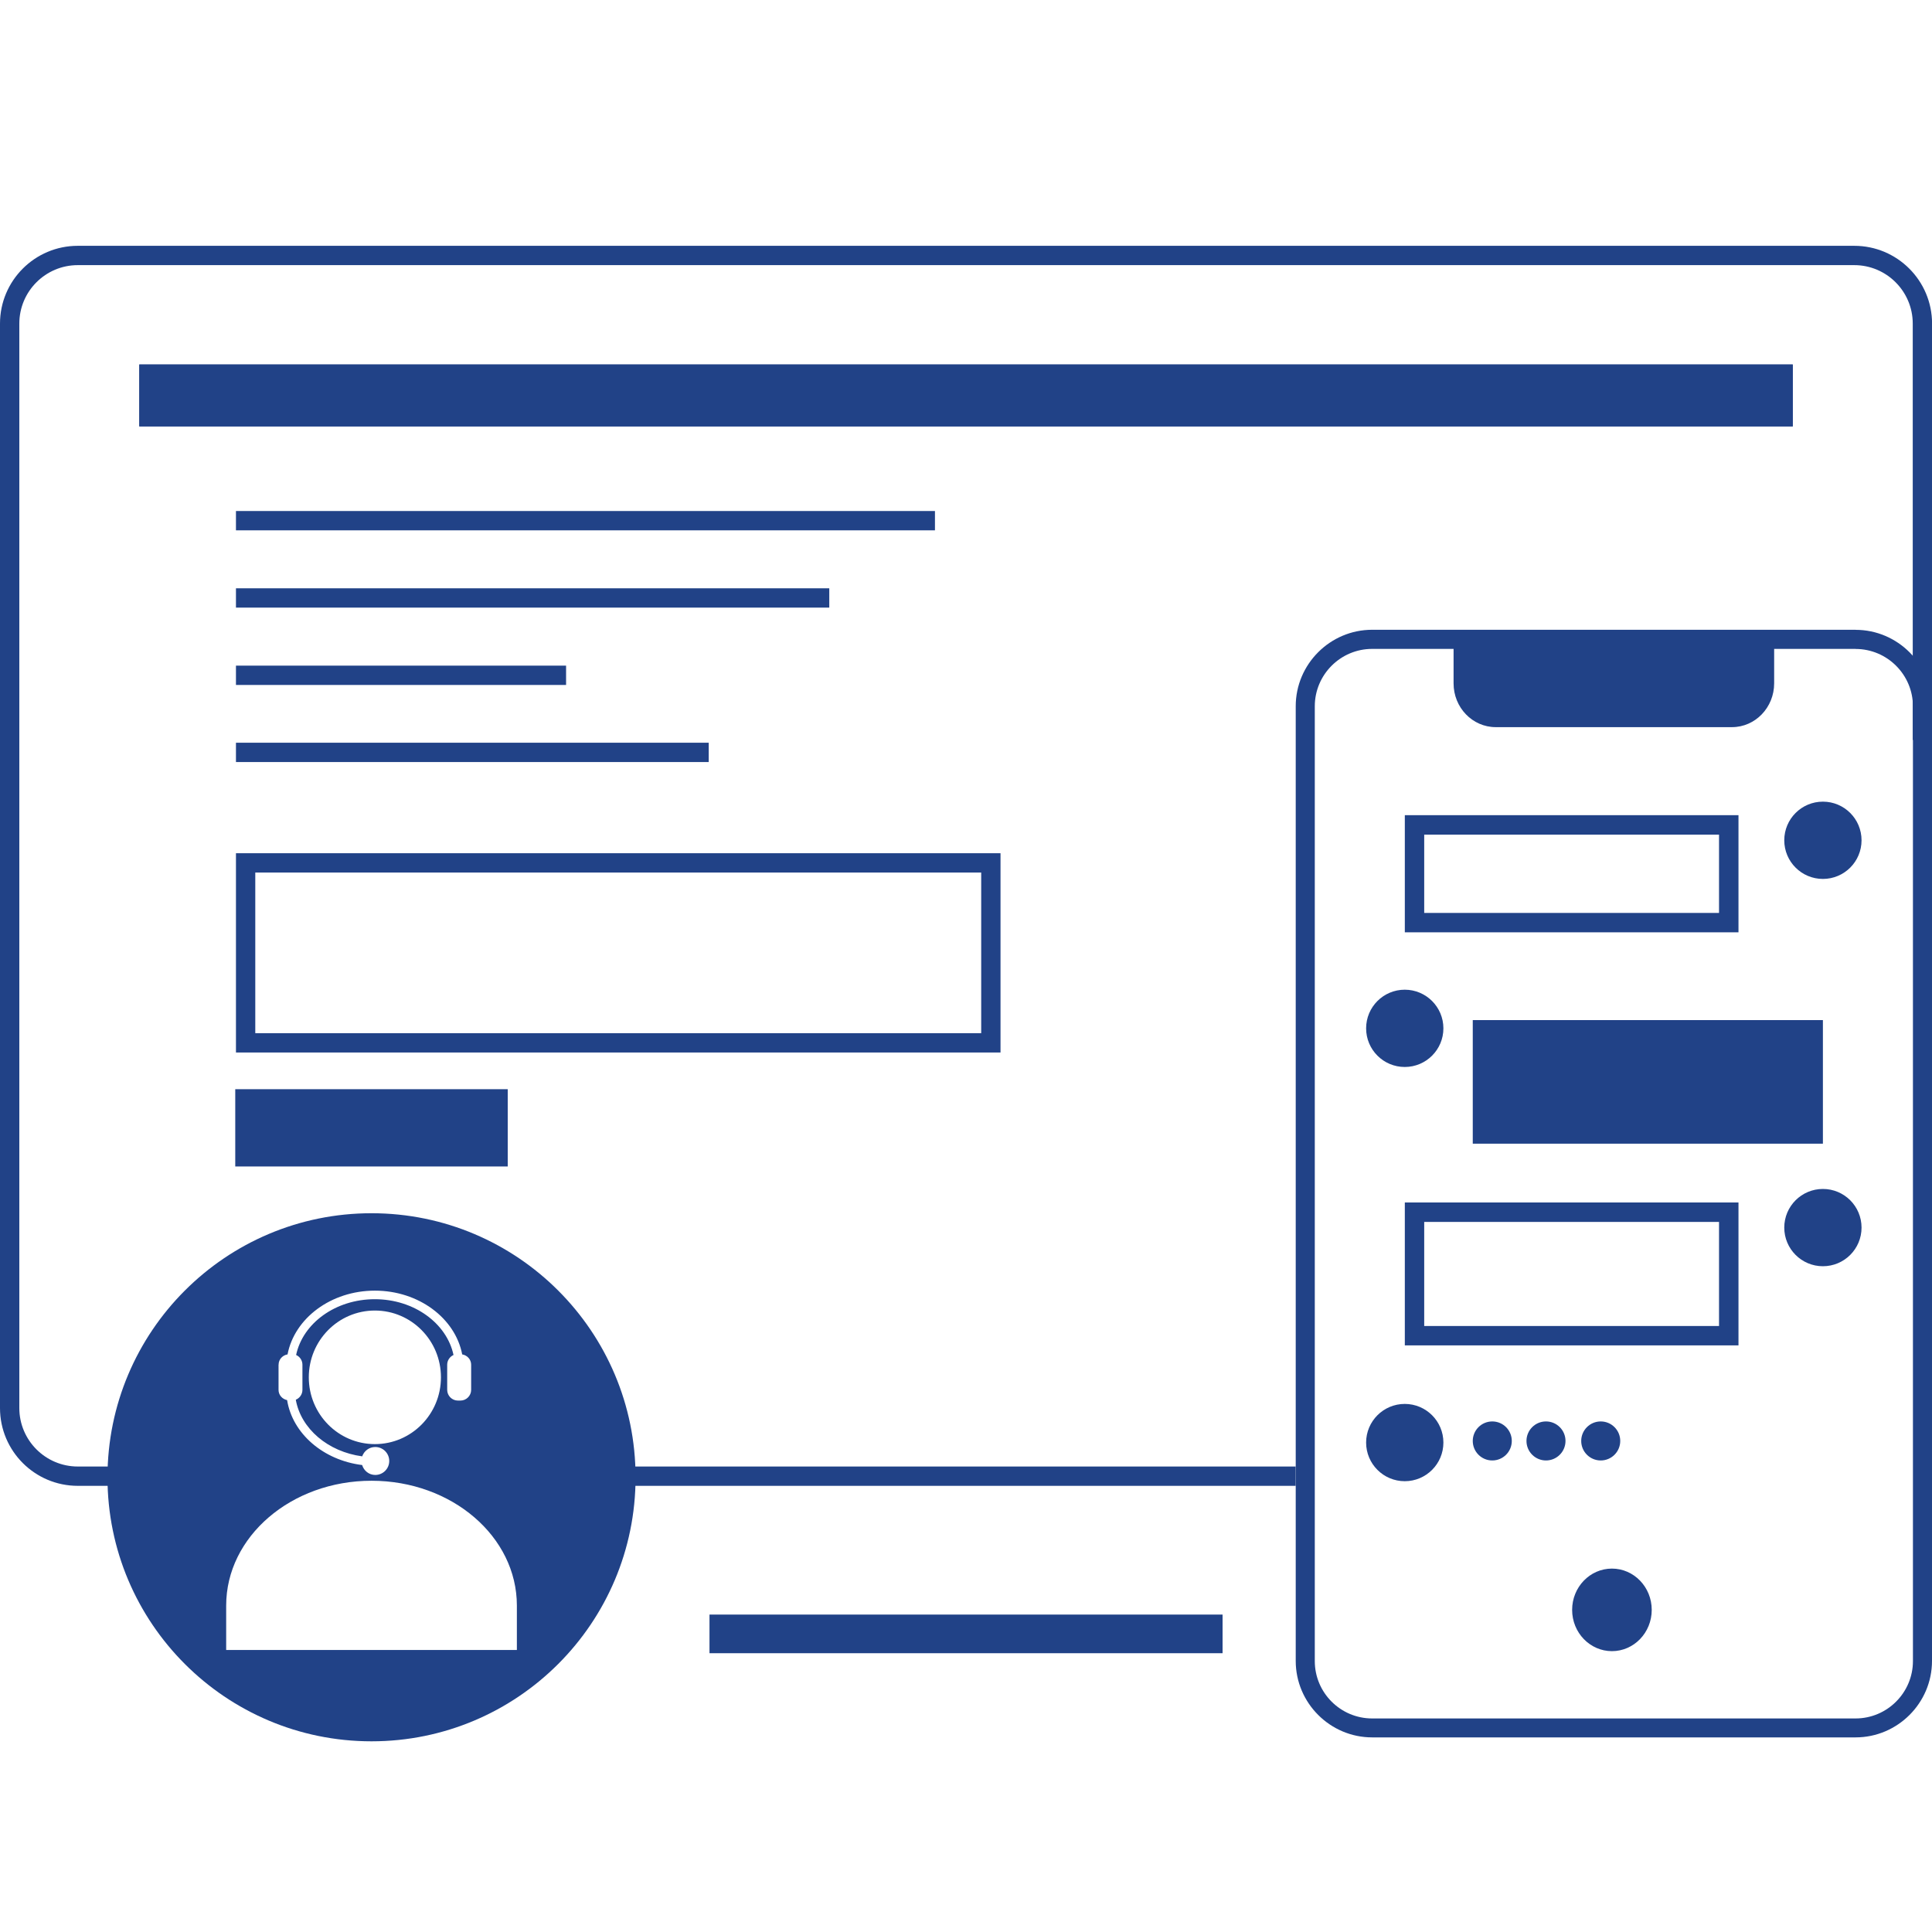 <?xml version="1.0" encoding="UTF-8"?><svg id="Layer_3" xmlns="http://www.w3.org/2000/svg" viewBox="0 0 300 300"><defs><style>.cls-1{fill:none;stroke:#214287;stroke-miterlimit:10;stroke-width:3px;}.cls-2{fill:#214287;}</style></defs><rect class="cls-2" x="21.63" y="56.6" width="256.75" height="9.61"/><path class="cls-2" d="M57.69,188.39c-22.64,0-41,18.36-41,41s18.36,41,41,41,41-18.36,41-41-18.36-41-41-41Zm-14.43,23.52c0-.82,.61-1.47,1.39-1.6,1.08-5.61,6.74-9.9,13.56-9.9s12.48,4.29,13.56,9.9c.78,.13,1.39,.79,1.39,1.6v3.91c0,.91-.75,1.66-1.66,1.66h-.4c-.91,0-1.66-.75-1.66-1.66v-3.91c0-.67,.41-1.25,.98-1.51-1.04-4.91-6.11-8.66-12.22-8.66s-11.18,3.74-12.22,8.66c.58,.26,.98,.84,.98,1.51v3.91c0,.69-.43,1.28-1.03,1.53,.8,4.51,5,8.08,10.31,8.79,.3-.84,1.08-1.45,2.03-1.45,1.2,0,2.17,.97,2.17,2.17s-.97,2.17-2.17,2.17c-.98,0-1.77-.66-2.04-1.54-6.04-.75-10.81-4.88-11.65-10.08-.75-.16-1.33-.79-1.33-1.59v-3.91Zm25.21,1.96c0,5.73-4.59,10.37-10.26,10.37s-10.26-4.64-10.26-10.37,4.59-10.37,10.26-10.37,10.26,4.64,10.26,10.37Zm11.79,42.34H35.12v-6.9c0-10.7,10.1-19.38,22.57-19.38s22.57,8.67,22.57,19.38v6.9Z"/><path class="cls-2" d="M288.13,100.77c4.91,0,8.91,3.99,8.91,8.91v148.25c0,4.91-4,8.91-8.91,8.91h-75.06c-4.91,0-8.91-3.99-8.91-8.91V109.67c0-4.91,4-8.91,8.91-8.91h75.06m0-2.97h-75.06c-6.53,0-11.87,5.34-11.87,11.87v148.25c0,6.53,5.34,11.87,11.87,11.87h75.06c6.53,0,11.87-5.34,11.87-11.87V109.67c0-6.53-5.34-11.87-11.87-11.87h0Z"/><ellipse class="cls-2" cx="250.3" cy="249.98" rx="6.18" ry="6.41"/><path class="cls-2" d="M268.93,112.91h-36.67c-3.62,0-6.55-3.04-6.55-6.8v-8.31h49.78v8.31c0,3.75-2.93,6.8-6.55,6.8Z"/><g><g><circle class="cls-2" cx="218.13" cy="159.68" r="6"/><rect class="cls-2" x="228.69" y="158.4" width="54.37" height="19.19"/><circle class="cls-2" cx="283.06" cy="190.62" r="6"/><path class="cls-2" d="M266.93,189.74v16.16h-45.78v-16.16h45.78m3.02-3.02h-51.81v22.19h51.81v-22.19h0Z"/><circle class="cls-2" cx="218.13" cy="224" r="6"/><circle class="cls-2" cx="231.72" cy="223.75" r="3.03"/><circle class="cls-2" cx="248.56" cy="223.75" r="3.03"/><circle class="cls-2" cx="240.06" cy="223.75" r="3.03"/></g><circle class="cls-2" cx="283.06" cy="130.48" r="6"/><path class="cls-2" d="M266.93,129.6v12.16h-45.78v-12.16h45.78m3.02-3.02h-51.81v18.19h51.81v-18.19h0Z"/></g><path class="cls-2" d="M152.36,135.49v24.94H39.64v-24.94h112.72m3-3H36.64v30.94h118.72v-30.94h0Z"/><rect class="cls-2" x="36.53" y="169.13" width="42.31" height="12"/><line class="cls-1" x1="36.64" y1="80.85" x2="145.18" y2="80.85"/><line class="cls-1" x1="36.64" y1="92.85" x2="128.77" y2="92.85"/><line class="cls-1" x1="36.64" y1="104.86" x2="87.9" y2="104.86"/><line class="cls-1" x1="36.64" y1="116.83" x2="110.05" y2="116.83"/><g><rect class="cls-2" x="110.17" y="250.71" width="79.67" height="6"/><rect class="cls-2" x="80.25" y="227.72" width="120.94" height="3"/><path class="cls-2" d="M287.93,38.17H12.08C5.41,38.17,0,43.58,0,50.25V218.64c0,6.67,5.41,12.08,12.08,12.08h23.04v-3H12.08c-5.01,0-9.08-4.07-9.08-9.08V50.25c0-5.01,4.07-9.08,9.08-9.08H287.93c5.01,0,9.08,4.07,9.08,9.08V114.9h3V50.25c0-6.67-5.41-12.08-12.08-12.08Z"/><rect class="cls-2" x="21.63" y="56.6" width="256.75" height="9.61"/></g></svg>